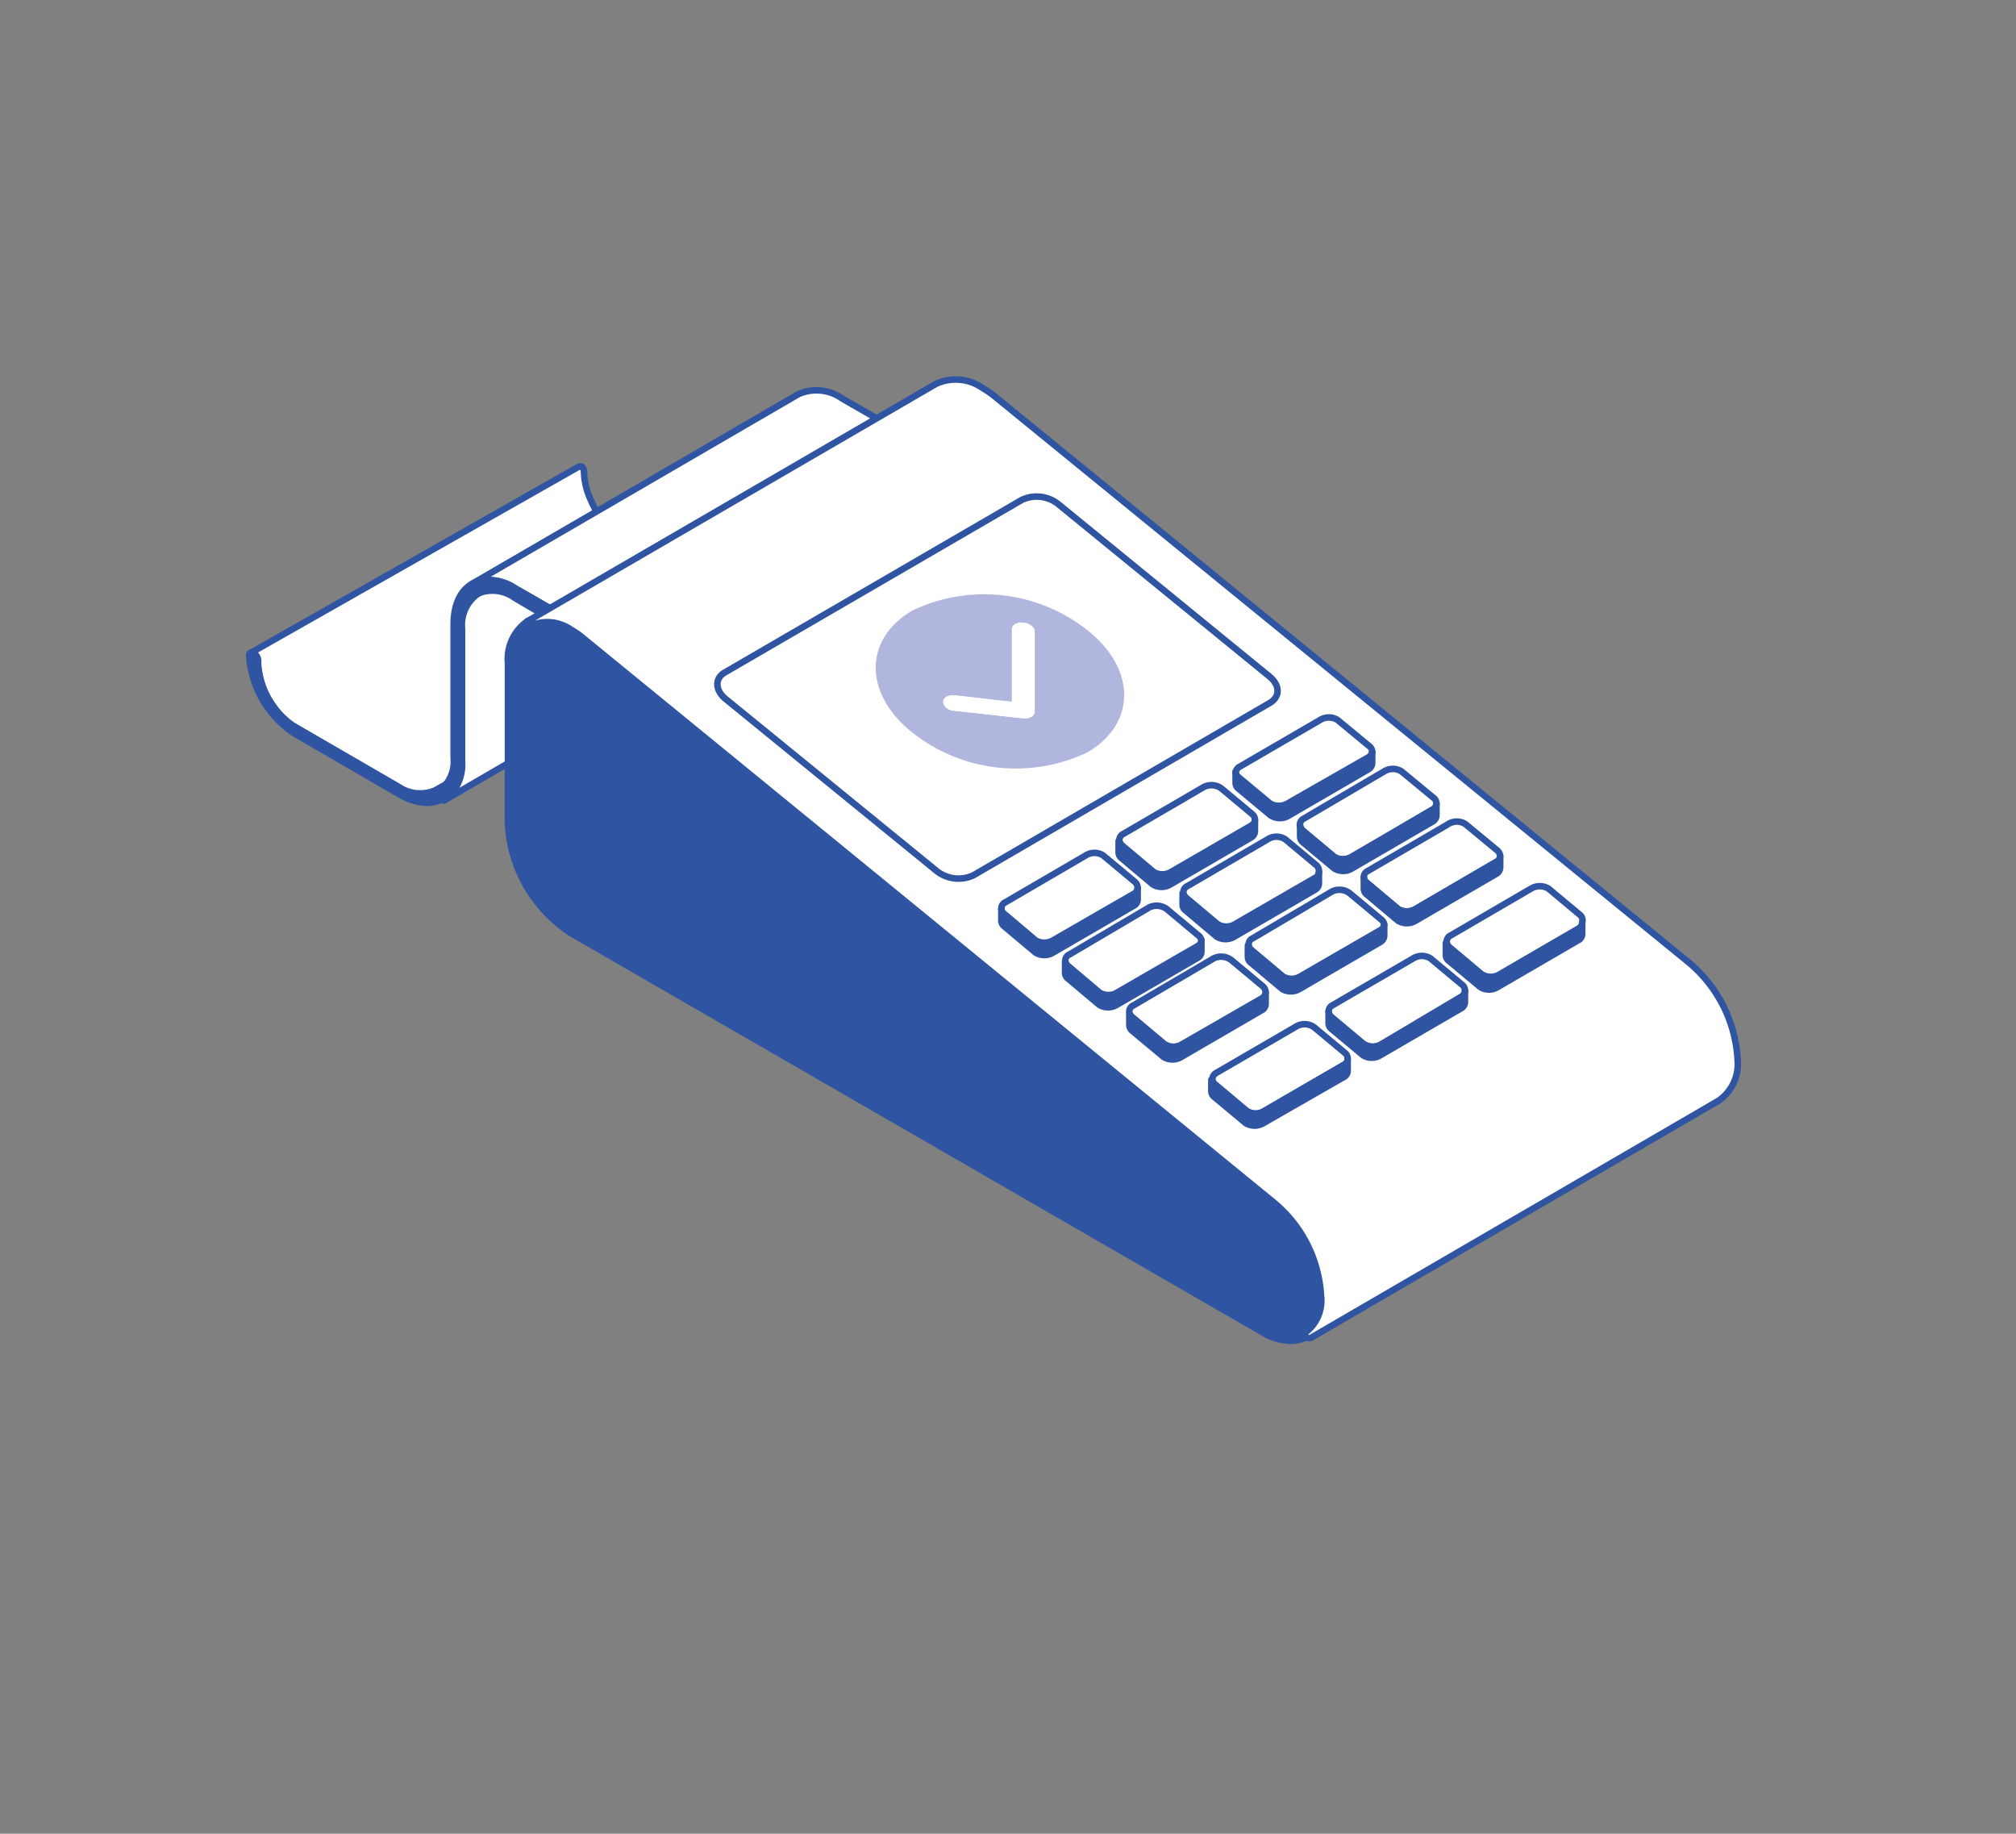 <?xml version="1.0" encoding="UTF-8"?> <svg xmlns="http://www.w3.org/2000/svg" id="Слой_2" data-name="Слой 2" viewBox="0 0 77.19 70.2"><rect x="0" y="0" width="77.19" height="70.2" fill="#808080" stroke="none"/><defs><style>.cls-1,.cls-4{fill:#fff;}.cls-1,.cls-2{stroke:#2f54a1;stroke-linecap:round;stroke-linejoin:round;stroke-width:0.25px;}.cls-2{fill:#2f54a1;}.cls-3{fill:#b0b6dd;}</style></defs><path class="cls-1" d="M29.11,23.07a1.57,1.57,0,0,1-1.29-.22c-4.24-2.44-4.66-2.47-5.21-3.73A2.7,2.7,0,0,1,22.36,18V18a.58.58,0,0,0-.09-.14h0l-.1,0h0L9.59,25h.05a.24.24,0,0,1,.12.07l0,.05a.35.35,0,0,1,.06.17v.07a2.79,2.79,0,0,0,.33,1.19l.09.16a3.71,3.71,0,0,0,.28.41.1.1,0,0,0,0,.05,2.43,2.43,0,0,0,.68.6l4.09,2.37a1.47,1.47,0,0,0,1.39.11L29.28,23Z"></path><path class="cls-1" d="M18.29,22.74a1.46,1.46,0,0,0-.6,1.32v5.07A1.71,1.71,0,0,1,17,30.65c.19-.12,12.54-7.27,12.71-7.42l0-.05A1.75,1.75,0,0,0,30.18,22v-.12l0-5.08a1.53,1.53,0,0,1,.32-1.06l.05-.07a1,1,0,0,1,.23-.19Z"></path><path class="cls-1" d="M32.25,15.26a1.7,1.7,0,0,0-1.68-.17L18.06,22.36a1.7,1.7,0,0,1,1.68.17L21.6,23.6l12.51-7.27Z"></path><path class="cls-2" d="M21.6,23.6l-1.86-1.07c-1.3-.76-2.36-.15-2.37,1.34V29a1.43,1.43,0,0,1-.6,1.32,1.45,1.45,0,0,1-1.45-.15l-4-2.32a3.15,3.15,0,0,1-1.44-2.49A.34.34,0,0,0,9.7,25a.1.1,0,0,0-.16.09,3.88,3.88,0,0,0,1.75,3l4,2.32c1.3.75,2.36.15,2.37-1.35V24.06a1.43,1.43,0,0,1,.6-1.32,1.45,1.45,0,0,1,1.45.15L21.6,24c.08.05.15,0,.16-.09A.37.37,0,0,0,21.6,23.6Z"></path><path class="cls-1" d="M34.26,16.59a.58.58,0,0,1,0-.13l0,0,0,0v0c-.06-.05-12.57,7.22-12.57,7.22l.06,0,0,0,0,0a.11.11,0,0,1,0,.07.24.24,0,0,1,0,.08.14.14,0,0,1,0,.06l0,0L34.22,16.7s0,0,0,0A.53.53,0,0,0,34.26,16.59Z"></path><path class="cls-2" d="M49,45.86,22.5,24.29a4.59,4.59,0,0,0-.5-.35,1.8,1.8,0,0,0-1.8-.16,1.76,1.76,0,0,0-.75,1.62l0,6.15a5.34,5.34,0,0,0,2.42,4.18L48.33,51a2.2,2.2,0,0,0,1.09.33,1.32,1.32,0,0,0,.66-.17,1.7,1.7,0,0,0,.74-1.58A5.32,5.32,0,0,0,49,45.86Z"></path><path class="cls-1" d="M64.58,36.78,38.13,15.21a3.52,3.52,0,0,0-.5-.35,1.8,1.8,0,0,0-1.8-.16L20.2,23.78a.13.13,0,0,0-.05.17.12.12,0,0,0,.17,0,1.59,1.59,0,0,1,1.55.16,2.86,2.86,0,0,1,.47.33L48.79,46.05a5,5,0,0,1,1.79,3.55A1.53,1.53,0,0,1,50,51a.12.12,0,0,0,0,.16.12.12,0,0,0,.11.07l.06,0,15.63-9.09a1.71,1.71,0,0,0,.73-1.58A5.22,5.22,0,0,0,64.58,36.78Z"></path><path class="cls-1" d="M39.12,19.14l-11.36,6.6c-.39.22-.39.66,0,1l8.11,6.61a1.35,1.35,0,0,0,1.4.16l11.35-6.6c.39-.23.4-.66,0-1l-8.1-6.61A1.33,1.33,0,0,0,39.12,19.14Z"></path><path class="cls-1" d="M43.56,34a.26.26,0,0,1-.13.21l0,0L40.32,36a.67.67,0,0,1-.67,0l-1.18-1a.29.29,0,0,1-.13-.22.26.26,0,0,1,.16-.24l3.07-1.79a.62.62,0,0,1,.67,0l1.2,1A.31.31,0,0,1,43.56,34Z"></path><path class="cls-2" d="M43.56,34v.44a.27.27,0,0,1-.16.24l-3.08,1.79a.65.65,0,0,1-.67,0l-1.19-1a.28.28,0,0,1-.12-.22v-.44a.27.27,0,0,0,.12.21l1.19,1a.67.67,0,0,0,.67,0l3.08-1.78,0,0A.26.26,0,0,0,43.56,34Z"></path><path class="cls-1" d="M48.05,31.39a.26.26,0,0,1-.13.21l0,0-3.08,1.78a.65.65,0,0,1-.67,0l-1.19-1a.31.31,0,0,1-.12-.22.26.26,0,0,1,.16-.24l3.07-1.79a.65.65,0,0,1,.67.05l1.2,1A.28.28,0,0,1,48.05,31.39Z"></path><path class="cls-2" d="M48.05,31.39v.44a.29.29,0,0,1-.16.24l-3.08,1.79a.65.65,0,0,1-.67,0l-1.19-1a.28.28,0,0,1-.12-.22v-.44a.31.31,0,0,0,.12.22l1.19,1a.65.65,0,0,0,.67,0l3.08-1.78,0,0A.26.26,0,0,0,48.05,31.39Z"></path><path class="cls-1" d="M52.54,28.78a.29.29,0,0,1-.13.22l0,0L49.3,30.81a.67.67,0,0,1-.67,0l-1.19-1a.29.29,0,0,1-.13-.22.29.29,0,0,1,.16-.24l3.08-1.79a.63.63,0,0,1,.66,0l1.21,1A.28.28,0,0,1,52.54,28.78Z"></path><path class="cls-2" d="M52.54,28.78v.44a.29.29,0,0,1-.16.24L49.3,31.25a.65.65,0,0,1-.67-.05l-1.2-1a.28.28,0,0,1-.12-.22v-.44a.31.31,0,0,0,.12.22l1.2,1a.67.67,0,0,0,.67,0L52.38,29l0,0A.29.29,0,0,0,52.54,28.78Z"></path><path class="cls-1" d="M46,36a.26.26,0,0,1-.13.21l0,0L42.77,38A.65.65,0,0,1,42.1,38l-1.18-1a.29.29,0,0,1-.13-.22.25.25,0,0,1,.16-.24L44,34.74a.65.65,0,0,1,.67.06l1.2,1A.31.31,0,0,1,46,36Z"></path><path class="cls-2" d="M46,36v.44a.27.27,0,0,1-.16.24l-3.08,1.79a.65.65,0,0,1-.67,0l-1.19-1a.28.28,0,0,1-.12-.22v-.44a.27.27,0,0,0,.12.21l1.19,1a.65.65,0,0,0,.67.05l3.08-1.78,0,0A.26.26,0,0,0,46,36Z"></path><path class="cls-1" d="M50.5,33.39a.26.26,0,0,1-.13.21l0,0-3.08,1.78a.65.65,0,0,1-.67,0l-1.19-1a.31.31,0,0,1-.12-.22.26.26,0,0,1,.16-.24l3.07-1.79a.62.62,0,0,1,.67,0l1.2,1A.31.31,0,0,1,50.5,33.39Z"></path><path class="cls-2" d="M50.5,33.39v.44a.29.29,0,0,1-.16.24l-3.08,1.79a.65.65,0,0,1-.67,0l-1.19-1a.28.28,0,0,1-.12-.22v-.44a.27.27,0,0,0,.12.21l1.19,1a.65.65,0,0,0,.67,0l3.08-1.78,0,0A.26.26,0,0,0,50.5,33.39Z"></path><path class="cls-1" d="M55,30.78a.26.26,0,0,1-.13.21l0,0L51.75,32.8a.65.65,0,0,1-.67,0l-1.19-1a.31.31,0,0,1-.12-.22.27.27,0,0,1,.15-.24L53,29.53a.63.63,0,0,1,.66,0l1.21,1A.28.28,0,0,1,55,30.78Z"></path><path class="cls-2" d="M55,30.78v.44a.29.29,0,0,1-.16.24l-3.08,1.79a.65.65,0,0,1-.67,0l-1.2-1a.29.29,0,0,1-.11-.22v-.44a.33.33,0,0,0,.11.22l1.2,1a.65.65,0,0,0,.67,0L54.83,31l0,0A.26.26,0,0,0,55,30.78Z"></path><path class="cls-1" d="M48.46,38a.29.29,0,0,1-.13.21l0,0L45.22,40a.63.63,0,0,1-.66-.05l-1.19-1a.29.29,0,0,1-.13-.22.25.25,0,0,1,.16-.24l3.07-1.8a.65.65,0,0,1,.67.06l1.2,1A.31.31,0,0,1,48.46,38Z"></path><path class="cls-2" d="M48.46,38v.44a.27.27,0,0,1-.16.24l-3.08,1.79a.65.65,0,0,1-.66,0l-1.2-1a.31.31,0,0,1-.12-.22v-.44a.27.27,0,0,0,.12.21l1.2,1a.63.63,0,0,0,.66.05l3.08-1.79,0,0A.29.29,0,0,0,48.46,38Z"></path><path class="cls-1" d="M53,35.39a.26.26,0,0,1-.13.21l0,0-3.08,1.78a.65.65,0,0,1-.67,0l-1.19-1a.31.31,0,0,1-.12-.22.25.25,0,0,1,.16-.24L51,34.13a.65.65,0,0,1,.67.06l1.2,1A.31.31,0,0,1,53,35.39Z"></path><path class="cls-2" d="M53,35.39v.44a.29.29,0,0,1-.16.24l-3.08,1.79a.65.65,0,0,1-.67,0l-1.19-1a.28.28,0,0,1-.12-.22v-.44a.27.27,0,0,0,.12.21l1.19,1a.65.65,0,0,0,.67,0l3.08-1.78,0,0A.26.26,0,0,0,53,35.39Z"></path><path class="cls-1" d="M57.44,32.78a.26.26,0,0,1-.13.21l0,0L54.2,34.8a.65.65,0,0,1-.67,0l-1.19-1a.31.31,0,0,1-.12-.22.26.26,0,0,1,.16-.24l3.07-1.79a.61.61,0,0,1,.66,0l1.21,1A.31.31,0,0,1,57.44,32.78Z"></path><path class="cls-2" d="M57.44,32.78v.44a.29.29,0,0,1-.16.24L54.2,35.25a.65.65,0,0,1-.67,0l-1.19-1a.28.28,0,0,1-.12-.22v-.44a.27.27,0,0,0,.12.21l1.19,1a.65.65,0,0,0,.67,0L57.28,33l0,0A.26.26,0,0,0,57.44,32.78Z"></path><path class="cls-1" d="M51.6,40.54a.25.25,0,0,1-.12.21l0,0-3.07,1.78a.64.64,0,0,1-.67,0l-1.19-1a.29.29,0,0,1-.13-.22.29.29,0,0,1,.16-.24l3.08-1.79a.63.63,0,0,1,.66.05l1.2,1A.28.28,0,0,1,51.6,40.54Z"></path><path class="cls-2" d="M51.6,40.54V41a.27.27,0,0,1-.16.24L48.37,43a.65.65,0,0,1-.67,0l-1.2-1a.28.28,0,0,1-.12-.22v-.44a.31.31,0,0,0,.12.22l1.2,1a.64.64,0,0,0,.67,0l3.07-1.78,0,0A.25.25,0,0,0,51.6,40.54Z"></path><path class="cls-1" d="M56.09,37.93a.26.26,0,0,1-.13.22l0,0L52.85,40a.65.65,0,0,1-.66-.05l-1.19-1a.32.32,0,0,1-.13-.23.27.27,0,0,1,.16-.24l3.08-1.79a.63.63,0,0,1,.66,0l1.2,1A.28.28,0,0,1,56.09,37.93Z"></path><path class="cls-2" d="M56.09,37.93v.44a.27.27,0,0,1-.16.24L52.85,40.4a.63.63,0,0,1-.66,0l-1.2-1a.28.28,0,0,1-.12-.22v-.44a.31.31,0,0,0,.12.22l1.2,1a.65.65,0,0,0,.66.05l3.08-1.79,0,0A.26.26,0,0,0,56.09,37.93Z"></path><path class="cls-1" d="M60.58,35.32a.26.26,0,0,1-.13.22l0,0-3.08,1.79a.65.65,0,0,1-.66-.05l-1.19-1a.32.32,0,0,1-.13-.23.27.27,0,0,1,.16-.24l3.07-1.79a.65.65,0,0,1,.67,0l1.2,1A.28.28,0,0,1,60.58,35.32Z"></path><path class="cls-2" d="M60.58,35.32v.44a.27.27,0,0,1-.16.24l-3.08,1.79a.63.63,0,0,1-.66,0l-1.2-1a.28.28,0,0,1-.12-.22V36.1a.31.31,0,0,0,.12.22l1.2,1a.65.65,0,0,0,.66.05l3.08-1.79,0,0A.26.26,0,0,0,60.58,35.32Z"></path><path class="cls-3" d="M38.74,26.87l0-2.79a.23.23,0,0,1,.13-.19.42.42,0,0,1,.3-.05c.23,0,.42.17.42.34l0,3.07a.24.24,0,0,1-.13.2.58.58,0,0,1-.3.05l-2.63-.29c-.23,0-.42-.18-.42-.34a.23.23,0,0,1,.13-.2.56.56,0,0,1,.3-.05Zm-3.8-3.5c-1.87,1.09-1.89,3.18,0,4.68a6.38,6.38,0,0,0,6.7.75c1.86-1.09,1.88-3.18,0-4.67A6.38,6.38,0,0,0,34.94,23.37Z"></path><path class="cls-4" d="M38.9,23.89a.23.23,0,0,0-.13.19l0,2.79-2.2-.25a.56.56,0,0,0-.3.05.23.23,0,0,0-.13.2c0,.16.19.31.42.34l2.63.29a.58.58,0,0,0,.3-.05.24.24,0,0,0,.13-.2l0-3.07c0-.17-.19-.32-.42-.34A.42.42,0,0,0,38.9,23.89Z"></path></svg> 